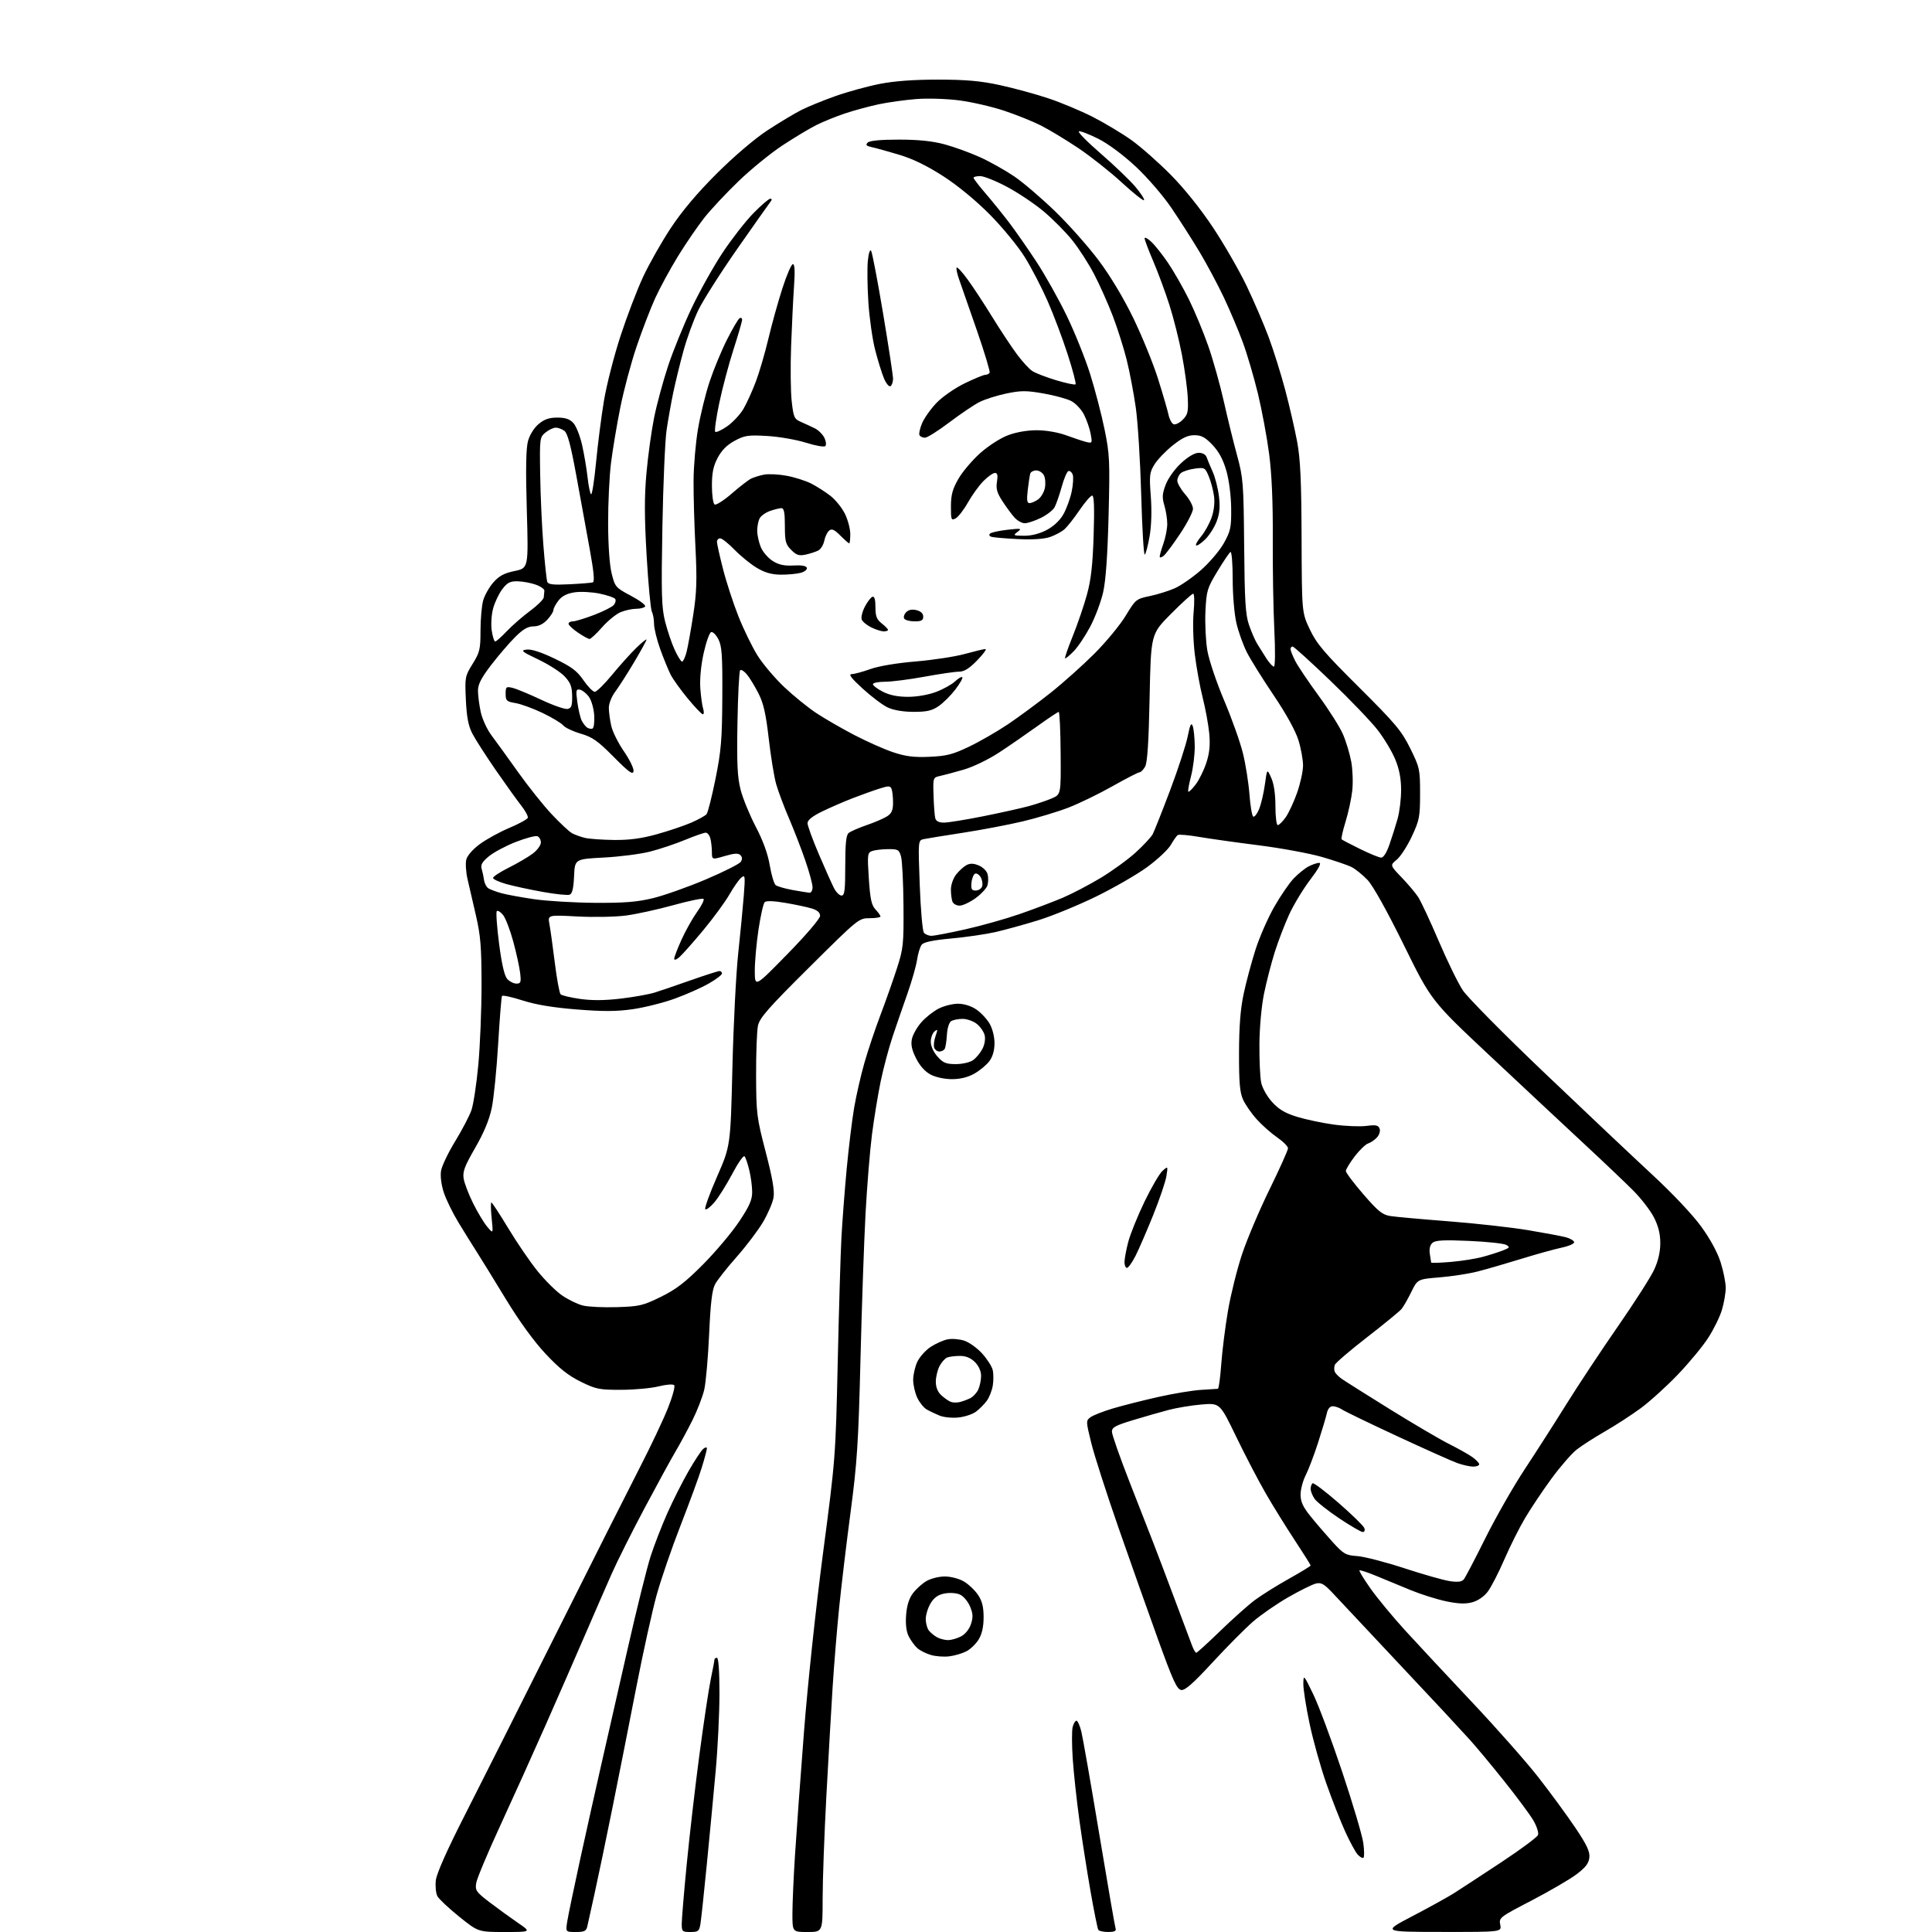 <?xml version="1.0" encoding="UTF-8" standalone="no"?>
<svg 
  version="1.1" 
  xmlns="http://www.w3.org/2000/svg" 
  xmlns:xlink="http://www.w3.org/1999/xlink" 
  xmlns:svg="http://www.w3.org/2000/svg"
  xmlns:rdf="http://www.w3.org/1999/02/22-rdf-syntax-ns#"
  xmlns:cc="http://creativecommons.org/ns#"
  xmlns:dc="http://purl.org/dc/elements/1.1/"
  viewBox="0 0 768 768"
  width="768"
  height="768"
>
<style>svg {background-color: white; }</style>"
<path stroke="none" fill="black" fill-rule="evenodd" d="M200.67,768.00C190.12,768.00 190.12,768.00 182.54,761.91C178.38,758.56 174.48,754.89 173.87,753.76C173.27,752.63 172.99,749.80 173.25,747.47C173.56,744.73 177.64,735.55 184.86,721.37C190.99,709.34 207.48,676.55 221.52,648.50C235.56,620.45 250.41,590.98 254.52,583.00C258.63,575.02 263.53,564.67 265.41,560.00C267.29,555.33 268.46,551.11 268.00,550.63C267.53,550.14 264.84,550.35 261.83,551.10C258.90,551.84 252.22,552.46 246.98,552.47C238.22,552.50 236.93,552.24 230.81,549.23C225.90,546.81 222.25,543.91 216.83,538.11C212.20,533.16 206.40,525.16 201.06,516.39C196.42,508.75 191.18,500.25 189.42,497.50C187.66,494.75 184.38,489.48 182.14,485.78C179.90,482.09 177.32,476.79 176.41,474.00C175.43,471.00 174.98,467.51 175.32,465.44C175.63,463.51 178.15,458.24 180.91,453.72C183.67,449.20 186.59,443.63 187.39,441.35C188.19,439.07 189.42,430.97 190.13,423.35C190.84,415.73 191.42,401.40 191.42,391.50C191.41,376.51 191.04,371.91 189.21,364.00C188.00,358.77 186.49,352.23 185.85,349.45C185.21,346.67 184.99,343.18 185.36,341.69C185.76,340.09 187.97,337.57 190.77,335.52C193.37,333.61 198.64,330.72 202.47,329.10C206.31,327.49 209.61,325.67 209.81,325.08C210.00,324.49 208.83,322.31 207.21,320.25C205.58,318.19 201.02,311.83 197.07,306.12C193.13,300.41 188.94,293.88 187.77,291.62C186.18,288.56 185.52,285.12 185.19,278.20C184.77,269.19 184.85,268.76 187.88,263.89C190.71,259.34 191.00,258.10 191.01,250.68C191.01,246.18 191.48,240.80 192.06,238.72C192.64,236.65 194.46,233.41 196.11,231.53C198.40,228.92 200.39,227.85 204.59,226.98C210.08,225.84 210.08,225.84 209.41,202.67C208.94,186.43 209.09,178.25 209.89,175.32C210.57,172.86 212.29,170.09 214.10,168.57C216.36,166.67 218.29,166.00 221.54,166.00C224.73,166.00 226.46,166.58 227.91,168.14C229.01,169.31 230.57,173.25 231.39,176.89C232.21,180.52 233.19,186.32 233.57,189.77C233.95,193.22 234.58,196.24 234.97,196.48C235.36,196.72 236.25,190.98 236.95,183.71C237.64,176.44 239.06,165.43 240.09,159.23C241.13,153.03 244.06,141.55 246.61,133.73C249.16,125.90 253.22,115.26 255.64,110.07C258.05,104.89 263.03,96.12 266.70,90.57C271.12,83.89 277.25,76.62 284.93,68.97C291.78,62.15 299.97,55.16 305.00,51.86C309.68,48.79 315.75,45.14 318.50,43.75C321.25,42.36 327.43,39.84 332.23,38.15C337.02,36.46 344.90,34.30 349.73,33.35C355.61,32.20 363.28,31.64 373.00,31.65C384.11,31.66 389.84,32.18 397.50,33.84C403.00,35.04 411.63,37.39 416.68,39.07C421.72,40.74 429.67,44.07 434.34,46.45C439.01,48.83 445.91,52.96 449.67,55.63C453.43,58.30 460.48,64.52 465.35,69.44C470.78,74.93 477.29,83.06 482.20,90.45C486.60,97.08 492.57,107.45 495.48,113.50C498.39,119.55 502.36,128.78 504.31,134.00C506.25,139.22 509.21,148.68 510.89,155.00C512.57,161.32 514.69,170.55 515.62,175.50C516.93,182.53 517.32,190.97 517.40,214.00C517.50,243.50 517.50,243.50 520.69,250.23C523.38,255.92 526.39,259.46 540.28,273.26C554.77,287.68 557.13,290.49 560.59,297.49C564.35,305.11 564.50,305.78 564.50,315.45C564.50,324.71 564.24,326.05 561.22,332.50C559.42,336.35 556.73,340.50 555.24,341.73C552.53,343.95 552.53,343.95 557.11,348.73C559.63,351.35 562.59,354.85 563.69,356.50C564.79,358.15 568.48,366.02 571.88,374.00C575.29,381.98 579.60,390.81 581.47,393.64C583.34,396.46 598.06,411.34 614.18,426.70C630.31,442.07 649.58,460.26 657.00,467.14C664.85,474.41 672.91,482.95 676.25,487.57C679.84,492.51 682.76,497.89 684.00,501.86C685.10,505.35 686.00,509.88 686.00,511.92C686.00,513.97 685.33,517.89 684.51,520.64C683.70,523.40 681.23,528.43 679.03,531.83C676.84,535.22 671.36,541.84 666.86,546.53C662.36,551.22 655.71,557.23 652.09,559.88C648.46,562.54 642.12,566.65 638.00,569.01C633.88,571.38 628.83,574.61 626.79,576.21C624.76,577.80 620.22,583.01 616.72,587.80C613.22,592.58 608.49,599.65 606.21,603.51C603.93,607.36 600.21,614.78 597.95,620.01C595.69,625.23 592.74,630.95 591.39,632.72C589.91,634.67 587.48,636.33 585.22,636.94C582.52,637.66 579.68,637.55 574.85,636.54C571.19,635.77 564.89,633.79 560.85,632.13C556.81,630.47 550.65,627.93 547.16,626.48C543.67,625.03 540.63,624.03 540.41,624.26C540.18,624.49 542.20,627.79 544.89,631.59C547.58,635.39 553.77,642.86 558.64,648.20C563.51,653.53 575.49,666.38 585.27,676.76C595.04,687.13 606.88,700.54 611.57,706.56C616.27,712.58 622.81,721.50 626.11,726.39C630.76,733.29 632.04,735.98 631.80,738.36C631.57,740.69 630.33,742.31 626.68,745.07C624.03,747.07 615.99,751.75 608.83,755.48C596.10,762.09 595.81,762.31 596.37,765.12C596.95,768.00 596.95,768.00 573.23,767.97C549.50,767.95 549.50,767.95 561.50,761.68C568.10,758.23 575.52,754.13 578.00,752.56C580.48,750.99 588.86,745.50 596.64,740.37C604.41,735.24 611.05,730.32 611.38,729.44C611.72,728.57 610.88,725.95 609.52,723.62C608.16,721.30 602.92,714.24 597.89,707.95C592.86,701.65 586.70,694.25 584.20,691.50C581.70,688.75 577.14,683.80 574.06,680.50C570.98,677.20 560.86,666.40 551.56,656.50C542.26,646.60 532.63,636.33 530.16,633.68C526.39,629.63 525.26,628.96 523.09,629.48C521.66,629.83 516.73,632.27 512.13,634.91C507.52,637.56 501.22,641.91 498.13,644.59C495.03,647.27 487.80,654.55 482.06,660.77C474.34,669.15 471.09,672.01 469.56,671.80C467.85,671.55 466.29,668.15 460.45,652.00C456.57,641.27 449.48,621.25 444.69,607.50C439.90,593.75 435.00,578.51 433.80,573.63C431.65,564.90 431.65,564.73 433.53,563.35C434.59,562.58 438.58,561.02 442.40,559.88C446.22,558.74 454.28,556.70 460.32,555.34C466.35,553.98 474.04,552.70 477.40,552.50C480.75,552.30 483.78,552.11 484.13,552.07C484.48,552.03 485.08,547.61 485.47,542.25C485.86,536.89 487.06,527.33 488.15,521.00C489.23,514.67 491.73,504.63 493.70,498.67C495.68,492.72 500.60,481.09 504.65,472.83C508.69,464.57 512.00,457.21 512.00,456.46C512.00,455.71 510.06,453.76 507.69,452.13C505.32,450.50 501.68,447.28 499.60,444.97C497.51,442.67 495.06,439.14 494.15,437.14C492.84,434.26 492.51,430.37 492.53,418.50C492.56,407.90 493.10,401.00 494.39,395.00C495.38,390.32 497.50,382.45 499.08,377.50C500.66,372.55 504.01,364.90 506.52,360.50C509.03,356.10 512.53,351.00 514.29,349.17C516.06,347.33 518.72,345.19 520.20,344.41C521.69,343.64 523.58,343.00 524.41,343.00C525.40,343.00 524.16,345.33 520.80,349.75C517.98,353.46 514.21,359.70 512.42,363.62C510.63,367.54 508.05,374.29 506.69,378.62C505.33,382.95 503.43,390.32 502.47,395.00C501.47,399.90 500.69,408.37 500.64,415.00C500.59,421.32 500.90,428.21 501.33,430.31C501.77,432.46 503.66,435.84 505.67,438.05C508.32,440.99 510.82,442.48 515.52,443.93C518.99,445.00 525.58,446.40 530.16,447.03C534.75,447.66 540.59,447.90 543.14,447.57C546.90,447.08 547.89,447.27 548.41,448.63C548.77,449.57 548.33,451.08 547.39,452.12C546.48,453.13 544.89,454.22 543.86,454.54C542.83,454.87 540.41,457.20 538.49,459.71C536.57,462.23 535.00,464.83 535.00,465.50C535.00,466.16 538.14,470.33 541.97,474.76C547.84,481.54 549.54,482.91 552.72,483.40C554.80,483.73 565.27,484.67 576.00,485.50C586.73,486.33 600.90,487.92 607.50,489.02C614.10,490.13 620.82,491.39 622.43,491.82C624.05,492.25 625.53,493.10 625.74,493.71C625.95,494.34 623.82,495.30 620.81,495.95C617.90,496.57 610.56,498.61 604.51,500.48C598.45,502.35 590.70,504.59 587.28,505.46C583.87,506.33 577.12,507.37 572.28,507.77C563.50,508.50 563.50,508.50 561.00,513.60C559.62,516.41 557.88,519.46 557.11,520.37C556.35,521.28 550.21,526.32 543.46,531.55C536.71,536.79 530.93,541.73 530.62,542.54C530.32,543.34 530.29,544.56 530.57,545.25C530.85,545.94 532.08,547.21 533.29,548.07C534.51,548.93 543.15,554.39 552.50,560.19C561.85,565.99 572.42,572.20 576.00,573.99C579.58,575.79 583.74,578.13 585.25,579.19C586.76,580.26 588.00,581.56 588.00,582.07C588.00,582.58 586.93,583.00 585.63,583.00C584.32,583.00 581.51,582.38 579.38,581.62C577.24,580.87 566.50,576.06 555.50,570.95C544.50,565.84 534.61,561.06 533.53,560.33C532.44,559.60 530.76,559.00 529.80,559.00C528.69,559.00 527.82,560.02 527.45,561.75C527.12,563.26 525.55,568.55 523.95,573.50C522.35,578.45 520.13,584.29 519.02,586.46C517.91,588.64 517.00,592.09 517.00,594.12C517.00,596.92 517.94,599.00 520.88,602.66C523.02,605.32 526.96,609.91 529.63,612.86C534.12,617.79 534.90,618.24 539.53,618.57C542.29,618.76 550.70,620.93 558.21,623.39C565.72,625.85 573.86,628.16 576.30,628.52C579.47,629.00 581.07,628.80 581.87,627.84C582.48,627.10 586.34,619.75 590.43,611.50C594.53,603.25 601.59,590.88 606.13,584.00C610.67,577.12 618.16,565.42 622.78,558.00C627.41,550.58 636.55,536.76 643.11,527.31C649.67,517.85 656.15,507.73 657.51,504.81C659.15,501.29 659.98,497.72 659.99,494.22C660.00,490.54 659.24,487.42 657.49,483.98C656.11,481.26 652.40,476.44 649.24,473.27C646.08,470.09 637.20,461.65 629.50,454.50C621.80,447.35 605.03,431.67 592.22,419.65C568.94,397.81 568.94,397.81 558.04,375.65C551.31,361.98 545.78,352.08 543.62,349.80C541.68,347.77 538.84,345.46 537.30,344.68C535.76,343.90 530.45,342.09 525.50,340.66C520.55,339.23 509.24,337.14 500.37,336.02C491.51,334.90 480.82,333.39 476.63,332.68C472.44,331.96 468.64,331.63 468.18,331.94C467.72,332.25 466.48,334.01 465.42,335.85C464.37,337.69 460.16,341.64 456.07,344.64C451.98,347.63 442.76,352.95 435.57,356.46C428.38,359.96 418.00,364.21 412.50,365.89C407.00,367.58 399.45,369.65 395.72,370.51C392.00,371.36 384.12,372.51 378.22,373.06C370.72,373.75 367.16,374.51 366.36,375.57C365.73,376.41 364.91,379.09 364.55,381.53C364.18,383.98 362.49,389.92 360.80,394.74C359.10,399.56 356.45,407.25 354.90,411.83C353.36,416.41 351.19,424.51 350.09,429.83C348.99,435.15 347.43,444.68 346.62,451.00C345.81,457.32 344.66,471.50 344.06,482.50C343.47,493.50 342.56,519.60 342.05,540.50C341.23,573.48 340.72,581.47 338.13,601.00C336.49,613.38 334.44,630.48 333.58,639.00C332.72,647.52 331.55,661.70 330.99,670.50C330.43,679.30 329.31,698.88 328.49,714.00C327.68,729.12 327.01,747.46 327.01,754.75C327.00,768.00 327.00,768.00 321.00,768.00C315.00,768.00 315.00,768.00 315.00,760.73C315.00,756.74 315.46,746.27 316.02,737.48C316.58,728.69 318.18,706.65 319.59,688.50C321.04,669.78 324.31,639.06 327.15,617.50C332.11,579.95 332.17,579.05 333.01,541.50C333.48,520.60 334.14,498.32 334.48,492.00C334.82,485.68 335.75,473.46 336.55,464.85C337.36,456.24 338.70,445.21 339.53,440.35C340.37,435.48 342.19,427.49 343.59,422.60C344.98,417.70 347.85,409.15 349.95,403.60C352.06,398.04 355.01,389.68 356.52,385.00C359.09,377.05 359.26,375.44 359.15,360.00C359.08,350.93 358.64,342.15 358.18,340.50C357.39,337.74 356.98,337.50 352.91,337.55C350.49,337.57 347.65,337.92 346.60,338.32C344.85,339.00 344.75,339.82 345.37,349.23C345.91,357.40 346.43,359.83 348.02,361.52C349.11,362.68 350.00,363.94 350.00,364.31C350.00,364.69 348.05,365.00 345.67,365.00C341.39,365.00 341.15,365.20 321.72,384.50C305.37,400.73 301.96,404.62 301.30,407.75C300.86,409.81 300.53,418.70 300.56,427.50C300.61,442.67 300.81,444.25 304.37,457.91C307.07,468.28 307.95,473.36 307.49,476.05C307.15,478.10 305.26,482.49 303.30,485.81C301.34,489.12 296.61,495.36 292.80,499.67C288.99,503.97 285.14,508.85 284.26,510.50C283.07,512.71 282.45,517.93 281.89,530.41C281.47,539.71 280.59,549.61 279.95,552.41C279.30,555.21 277.20,560.65 275.28,564.50C273.36,568.35 270.32,573.98 268.53,577.00C266.74,580.02 261.20,590.15 256.23,599.50C251.26,608.85 245.39,620.55 243.20,625.50C241.00,630.45 236.20,641.48 232.52,650.00C228.85,658.52 221.76,674.73 216.78,686.00C211.80,697.27 203.70,715.22 198.78,725.88C193.86,736.54 189.60,746.72 189.31,748.49C188.82,751.47 189.23,752.06 194.64,756.20C197.86,758.66 202.91,762.32 205.86,764.34C211.22,768.00 211.22,768.00 200.67,768.00zM228.89,768.00C224.82,768.00 224.82,768.00 225.50,763.75C225.87,761.41 228.19,750.27 230.65,739.00C233.11,727.73 236.88,710.85 239.01,701.50C241.14,692.15 245.85,671.45 249.48,655.50C253.10,639.55 257.24,622.90 258.68,618.50C260.11,614.10 263.08,606.45 265.28,601.50C267.48,596.55 271.26,589.06 273.68,584.85C276.09,580.64 278.73,576.64 279.53,575.97C280.40,575.26 281.00,575.17 281.00,575.77C281.00,576.33 280.07,579.79 278.94,583.46C277.81,587.13 274.03,597.41 270.56,606.32C267.08,615.22 262.80,627.67 261.04,634.00C259.28,640.33 255.61,656.98 252.88,671.00C250.16,685.02 245.88,706.62 243.38,719.00C240.88,731.38 237.74,746.45 236.40,752.50C235.06,758.55 233.74,764.51 233.47,765.75C233.04,767.63 232.30,768.00 228.89,768.00zM274.45,768.00C271.22,768.00 271.00,767.79 271.00,764.75C271.00,762.96 271.89,752.27 272.99,741.00C274.08,729.73 276.35,710.15 278.03,697.50C279.71,684.85 281.74,671.35 282.54,667.50C283.34,663.65 284.00,660.16 284.00,659.75C284.00,659.34 284.45,659.00 285.00,659.00C285.62,659.00 286.00,664.41 286.00,673.25C285.99,681.09 285.32,694.92 284.49,704.00C283.67,713.08 282.09,729.73 280.98,741.00C279.88,752.27 278.73,762.96 278.44,764.75C277.96,767.69 277.58,768.00 274.45,768.00zM440.53,768.00C438.65,768.00 436.87,767.61 436.58,767.12C436.28,766.64 434.91,759.83 433.53,751.99C432.16,744.14 430.15,731.38 429.08,723.61C428.01,715.85 426.82,704.92 426.44,699.31C426.06,693.71 426.04,687.97 426.39,686.56C426.75,685.15 427.43,684.00 427.90,684.00C428.37,684.00 429.24,685.91 429.83,688.25C430.41,690.59 433.63,708.92 436.96,729.00C440.30,749.08 443.24,766.06 443.49,766.75C443.79,767.59 442.83,768.00 440.53,768.00zM541.97,738.52C541.58,738.76 540.55,738.16 539.68,737.19C538.80,736.23 536.56,732.08 534.69,727.97C532.82,723.86 529.45,715.26 527.20,708.85C524.95,702.44 521.96,691.75 520.56,685.08C519.15,678.42 518.04,671.29 518.09,669.23C518.17,665.61 518.28,665.73 522.04,673.50C524.17,677.90 529.36,691.80 533.56,704.38C537.77,716.97 541.54,729.70 541.94,732.67C542.35,735.65 542.36,738.28 541.97,738.52zM377.35,658.42C375.23,658.69 371.93,658.44 370.00,657.87C368.07,657.30 365.67,656.08 364.65,655.17C363.63,654.25 362.12,652.19 361.29,650.59C360.28,648.65 359.92,645.81 360.19,642.07C360.46,638.31 361.33,635.47 362.85,633.42C364.09,631.74 366.51,629.54 368.24,628.52C369.96,627.50 373.26,626.67 375.56,626.67C377.92,626.67 381.22,627.53 383.12,628.64C384.97,629.72 387.51,632.11 388.75,633.95C390.42,636.44 391.00,638.74 391.00,642.90C390.99,646.69 390.36,649.54 389.04,651.70C387.97,653.46 385.77,655.59 384.15,656.42C382.53,657.26 379.48,658.16 377.35,658.42zM475.54,657.00C475.86,657.00 480.14,653.10 485.05,648.34C489.96,643.58 496.14,638.06 498.78,636.09C501.42,634.12 507.50,630.31 512.29,627.63C517.08,624.95 521.00,622.56 521.00,622.31C521.00,622.06 518.13,617.50 514.63,612.18C511.12,606.86 505.92,598.45 503.07,593.50C500.21,588.55 494.96,578.47 491.40,571.11C484.93,557.72 484.93,557.72 477.71,558.30C473.75,558.63 467.80,559.61 464.50,560.48C461.20,561.35 454.79,563.19 450.25,564.57C443.41,566.64 442.00,567.41 442.00,569.12C442.00,570.24 445.19,579.34 449.10,589.33C453.00,599.33 457.25,610.20 458.54,613.50C459.83,616.80 463.58,626.70 466.87,635.50C470.16,644.30 473.33,652.74 473.90,654.25C474.48,655.76 475.21,657.00 475.54,657.00zM376.80,651.97C378.06,651.99 380.39,651.33 381.97,650.52C383.70,649.62 385.28,647.68 385.97,645.60C386.87,642.86 386.80,641.45 385.60,638.59C384.78,636.62 382.99,634.50 381.63,633.88C380.20,633.23 377.62,633.04 375.53,633.43C372.92,633.92 371.36,635.01 369.96,637.30C368.88,639.06 368.01,641.88 368.00,643.56C368.00,645.24 368.56,647.32 369.25,648.18C369.94,649.05 371.40,650.24 372.50,650.85C373.60,651.45 375.53,651.95 376.80,651.97zM541.71,609.00C541.03,609.00 536.81,606.54 532.32,603.54C527.84,600.53 523.45,597.06 522.58,595.82C521.71,594.57 521.00,592.78 521.00,591.84C521.00,590.89 521.36,589.90 521.79,589.63C522.23,589.36 526.89,592.89 532.15,597.47C537.41,602.06 541.99,606.53 542.33,607.41C542.68,608.33 542.42,609.00 541.71,609.00zM381.00,563.47C378.52,563.74 375.15,563.40 373.50,562.73C371.85,562.05 369.55,560.95 368.38,560.28C367.21,559.62 365.53,557.52 364.63,555.63C363.73,553.74 363.00,550.53 363.00,548.50C363.00,546.47 363.75,543.23 364.66,541.31C365.57,539.39 367.94,536.75 369.92,535.43C371.91,534.12 374.95,532.76 376.68,532.41C378.41,532.07 381.41,532.31 383.34,532.95C385.28,533.59 388.46,535.88 390.41,538.03C392.36,540.19 394.24,543.11 394.60,544.53C394.95,545.95 394.98,548.76 394.65,550.78C394.32,552.80 393.23,555.56 392.21,556.91C391.20,558.27 389.28,560.19 387.94,561.18C386.60,562.18 383.48,563.21 381.00,563.47zM381.50,557.35C382.60,557.09 384.46,556.40 385.64,555.83C386.82,555.25 388.28,553.68 388.89,552.34C389.50,551.00 390.00,548.56 390.00,546.91C390.00,545.06 389.06,542.97 387.55,541.45C385.88,539.79 383.97,539.00 381.63,539.00C379.72,539.00 377.44,539.28 376.54,539.62C375.65,539.96 374.27,541.52 373.46,543.07C372.66,544.63 372.00,547.42 372.00,549.28C372.00,551.50 372.77,553.35 374.25,554.70C375.49,555.82 377.18,556.99 378.00,557.28C378.82,557.58 380.40,557.61 381.50,557.35zM245.25,519.61C254.21,519.33 255.63,519.00 262.75,515.49C268.83,512.50 272.45,509.71 279.51,502.59C284.47,497.59 290.89,489.97 293.76,485.67C297.89,479.50 299.00,476.99 299.00,473.86C299.00,471.67 298.49,467.77 297.86,465.19C297.24,462.61 296.39,460.12 295.97,459.65C295.55,459.19 293.34,462.34 291.07,466.65C288.79,470.97 285.60,476.05 283.98,477.94C282.37,479.83 280.73,481.07 280.36,480.69C279.98,480.31 282.08,474.49 285.03,467.75C290.39,455.50 290.39,455.50 291.14,424.50C291.55,407.45 292.59,386.98 293.45,379.00C294.31,371.02 295.30,360.68 295.67,356.00C296.27,348.16 296.20,347.61 294.67,348.87C293.76,349.62 291.63,352.65 289.95,355.59C288.26,358.54 283.60,364.90 279.59,369.73C275.58,374.55 271.33,379.36 270.15,380.40C268.91,381.50 268.00,381.81 268.00,381.13C268.00,380.49 269.32,377.04 270.94,373.48C272.55,369.92 275.33,364.98 277.10,362.50C278.88,360.03 280.04,357.70 279.67,357.34C279.31,356.97 273.94,358.08 267.75,359.79C261.56,361.51 253.07,363.37 248.89,363.93C244.70,364.49 235.98,364.66 229.50,364.31C217.72,363.68 217.72,363.68 218.41,367.37C218.79,369.40 219.75,376.31 220.55,382.73C221.35,389.15 222.38,394.78 222.85,395.25C223.32,395.72 226.81,396.55 230.60,397.09C235.33,397.76 240.45,397.72 246.86,396.95C252.00,396.34 258.08,395.25 260.36,394.52C262.64,393.80 269.12,391.59 274.77,389.60C280.41,387.62 285.48,386.00 286.02,386.00C286.56,386.00 287.00,386.44 287.00,386.98C287.00,387.52 284.64,389.31 281.75,390.97C278.86,392.62 272.81,395.32 268.29,396.95C263.78,398.59 256.28,400.48 251.61,401.16C245.14,402.09 239.88,402.12 229.32,401.28C219.87,400.53 213.05,399.40 207.74,397.70C203.48,396.33 199.79,395.53 199.55,395.91C199.31,396.30 198.63,404.91 198.02,415.04C197.42,425.17 196.28,436.59 195.48,440.42C194.50,445.14 192.37,450.25 188.90,456.27C184.66,463.61 183.86,465.75 184.31,468.52C184.61,470.37 186.31,474.80 188.09,478.37C189.86,481.94 192.39,486.13 193.70,487.68C196.08,490.50 196.08,490.50 195.44,484.25C195.09,480.81 195.04,478.00 195.33,478.00C195.62,478.00 198.64,482.61 202.04,488.25C205.44,493.89 210.65,501.52 213.62,505.21C216.59,508.90 221.01,513.29 223.44,514.96C225.87,516.63 229.58,518.44 231.68,518.96C233.78,519.49 239.89,519.78 245.25,519.61zM447.98,504.00C447.44,504.00 447.00,502.97 447.00,501.71C447.00,500.45 447.67,496.86 448.48,493.73C449.30,490.59 452.21,483.38 454.95,477.70C457.69,472.02 460.91,466.50 462.11,465.44C464.30,463.50 464.30,463.50 463.67,467.50C463.33,469.70 460.97,476.65 458.44,482.95C455.90,489.25 452.73,496.57 451.40,499.20C450.06,501.84 448.52,504.00 447.98,504.00zM576.75,501.63C581.01,501.27 586.75,500.36 589.50,499.60C592.25,498.85 595.85,497.70 597.50,497.04C600.18,495.99 600.31,495.75 598.71,494.85C597.72,494.30 591.10,493.59 583.99,493.28C574.15,492.84 570.69,493.01 569.49,494.00C568.46,494.86 568.08,496.37 568.37,498.40C568.62,500.11 568.86,501.68 568.91,501.89C568.96,502.11 572.49,501.99 576.75,501.63zM378.48,428.98C375.55,428.99 372.02,428.25 369.98,427.18C367.73,426.01 365.67,423.72 364.16,420.72C362.45,417.32 362.01,415.24 362.51,412.96C362.88,411.25 364.57,408.28 366.25,406.37C367.93,404.45 371.02,402.01 373.12,400.94C375.21,399.87 378.67,399.00 380.81,399.00C383.19,399.00 386.00,399.87 388.05,401.25C389.89,402.49 392.28,405.03 393.36,406.88C394.52,408.86 395.33,412.09 395.33,414.67C395.33,417.52 394.62,420.03 393.32,421.79C392.22,423.28 389.55,425.51 387.41,426.73C384.81,428.22 381.82,428.97 378.48,428.98zM379.94,423.00C382.50,423.00 385.55,422.31 386.78,421.44C388.01,420.58 389.69,418.56 390.53,416.95C391.42,415.22 391.78,412.98 391.41,411.49C391.06,410.10 389.64,408.08 388.25,406.98C386.87,405.89 384.33,405.01 382.62,405.02C380.90,405.02 378.86,405.43 378.08,405.93C377.27,406.44 376.55,408.78 376.41,411.39C376.26,413.90 375.86,416.41 375.52,416.98C375.17,417.54 374.22,418.00 373.41,418.00C372.60,418.00 371.68,417.33 371.37,416.51C371.05,415.69 371.29,413.62 371.88,411.90C372.83,409.18 372.78,408.94 371.49,410.01C370.67,410.69 370.00,412.54 370.00,414.13C370.00,415.84 371.08,418.23 372.67,420.01C374.90,422.51 376.08,423.00 379.94,423.00zM313.04,379.23C320.49,371.61 326.00,365.16 326.00,364.06C326.00,362.78 324.93,361.82 322.75,361.15C320.96,360.60 316.22,359.59 312.22,358.91C307.56,358.12 304.59,358.01 303.97,358.63C303.44,359.16 302.34,364.07 301.51,369.54C300.69,375.02 300.03,382.43 300.04,386.00C300.07,392.50 300.07,392.50 313.04,379.23zM205.29,391.00C207.02,391.00 207.20,390.48 206.76,386.75C206.49,384.41 205.25,378.77 204.01,374.21C202.78,369.66 200.95,364.93 199.97,363.71C198.98,362.50 197.87,361.81 197.49,362.18C197.11,362.55 197.52,368.36 198.39,375.09C199.45,383.31 200.52,387.92 201.64,389.16C202.56,390.17 204.20,391.00 205.29,391.00zM370.25,372.00C371.36,372.00 377.44,370.84 383.76,369.42C390.09,368.00 399.82,365.26 405.38,363.33C410.95,361.40 418.59,358.50 422.38,356.90C426.16,355.29 433.01,351.71 437.61,348.94C442.20,346.16 448.46,341.61 451.52,338.81C454.57,336.02 457.58,332.78 458.21,331.62C458.83,330.45 461.95,322.58 465.15,314.12C468.34,305.65 471.49,296.00 472.14,292.67C473.04,288.13 473.53,287.10 474.10,288.55C474.52,289.62 474.89,293.22 474.93,296.54C474.97,299.86 474.31,305.21 473.48,308.43C472.64,311.65 472.14,314.48 472.37,314.71C472.61,314.94 473.93,313.64 475.31,311.82C476.69,309.99 478.60,306.11 479.55,303.18C480.81,299.31 481.12,296.14 480.69,291.53C480.36,288.05 479.19,281.67 478.09,277.35C476.99,273.03 475.58,265.25 474.95,260.05C474.31,254.76 474.10,247.38 474.49,243.30C474.86,239.28 474.78,236.00 474.31,236.00C473.84,236.00 469.86,239.61 465.48,244.02C457.50,252.04 457.50,252.04 456.99,277.27C456.63,295.03 456.10,303.17 455.20,304.75C454.50,305.99 453.50,307.00 452.98,307.00C452.46,307.00 447.64,309.48 442.27,312.51C436.90,315.55 428.99,319.39 424.69,321.05C420.40,322.71 412.18,325.18 406.44,326.54C400.69,327.90 390.03,329.92 382.75,331.04C375.46,332.16 368.48,333.29 367.22,333.56C364.95,334.05 364.95,334.05 365.61,351.78C365.97,361.52 366.71,370.06 367.26,370.75C367.80,371.44 369.15,372.00 370.25,372.00zM381.46,360.00C380.22,360.00 378.94,359.29 378.61,358.42C378.27,357.55 378.00,355.36 378.00,353.55C378.00,351.74 378.93,349.08 380.08,347.63C381.22,346.18 383.06,344.50 384.17,343.91C385.63,343.13 386.98,343.16 389.10,344.04C390.73,344.72 392.28,346.27 392.60,347.55C392.92,348.82 392.88,350.81 392.51,351.98C392.13,353.15 390.00,355.44 387.77,357.06C385.53,358.67 382.69,360.00 381.46,360.00zM236.50,358.89C248.16,358.96 253.28,358.56 259.50,357.05C263.90,355.99 273.35,352.65 280.50,349.62C287.65,346.59 293.94,343.42 294.48,342.58C295.13,341.56 295.08,340.68 294.32,339.92C293.48,339.08 291.89,339.18 288.10,340.29C283.00,341.78 283.00,341.78 282.99,338.64C282.98,336.91 282.70,334.49 282.37,333.25C282.04,332.01 281.21,331.00 280.52,331.00C279.84,331.00 276.14,332.29 272.30,333.88C268.47,335.46 262.22,337.55 258.42,338.52C254.61,339.49 246.32,340.56 240.00,340.89C228.50,341.50 228.50,341.50 228.20,348.30C227.99,353.10 227.48,355.26 226.46,355.65C225.66,355.96 220.85,355.47 215.76,354.55C210.66,353.64 204.14,352.23 201.25,351.42C198.36,350.61 196.00,349.51 196.00,348.99C196.00,348.46 198.81,346.62 202.25,344.90C205.69,343.19 209.96,340.68 211.75,339.34C213.54,338.00 215.00,336.01 215.00,334.92C215.00,333.83 214.38,332.70 213.63,332.41C212.87,332.12 209.02,333.14 205.06,334.68C201.11,336.22 196.29,338.79 194.36,340.38C191.67,342.59 190.99,343.78 191.47,345.39C191.81,346.55 192.24,348.56 192.42,349.86C192.60,351.16 193.37,352.63 194.12,353.11C194.88,353.60 197.21,354.47 199.29,355.05C201.38,355.63 207.23,356.70 212.29,357.44C217.36,358.18 228.25,358.83 236.50,358.89zM334.53,356.00C335.74,356.00 336.00,353.92 336.00,344.12C336.00,335.33 336.35,331.95 337.36,331.12C338.11,330.50 341.34,329.09 344.56,327.98C347.77,326.88 351.43,325.29 352.70,324.46C354.45,323.32 355.00,322.02 355.00,319.06C355.00,316.92 354.74,314.48 354.42,313.65C353.92,312.35 353.28,312.32 349.67,313.46C347.38,314.18 342.54,315.92 338.92,317.31C335.30,318.71 329.79,321.11 326.67,322.64C322.91,324.48 321.00,326.02 321.00,327.22C321.00,328.21 323.03,333.77 325.51,339.58C327.99,345.39 330.71,351.46 331.54,353.07C332.37,354.68 333.71,356.00 334.53,356.00zM321.75,354.88C322.44,354.95 323.00,353.96 323.00,352.69C323.00,351.42 321.69,346.58 320.08,341.94C318.48,337.30 315.56,329.77 313.60,325.21C311.64,320.65 309.36,314.57 308.54,311.71C307.73,308.84 306.40,300.71 305.59,293.63C304.45,283.72 303.51,279.57 301.50,275.63C300.06,272.81 298.00,269.42 296.92,268.11C295.83,266.79 294.62,266.04 294.22,266.44C293.83,266.84 293.34,276.28 293.15,287.42C292.87,303.60 293.12,308.93 294.40,313.92C295.28,317.36 297.99,323.97 300.41,328.61C303.32,334.16 305.22,339.40 305.99,343.96C306.64,347.77 307.69,351.32 308.33,351.84C308.97,352.36 311.98,353.23 315.00,353.78C318.02,354.32 321.06,354.82 321.75,354.88zM387.83,354.00C388.91,354.00 390.06,353.29 390.39,352.43C390.72,351.56 390.51,349.96 389.93,348.87C389.34,347.77 388.33,347.05 387.68,347.27C387.03,347.48 386.36,349.08 386.19,350.83C385.93,353.42 386.23,354.00 387.83,354.00zM549.00,340.92C549.93,340.96 551.19,339.01 552.32,335.74C553.33,332.86 554.78,328.25 555.56,325.50C556.34,322.75 556.97,317.57 556.96,314.00C556.96,309.52 556.24,305.76 554.65,301.90C553.38,298.81 550.26,293.59 547.71,290.28C545.17,286.97 536.69,278.13 528.88,270.63C521.07,263.13 514.30,257.00 513.84,257.00C513.38,257.00 513.00,257.47 513.00,258.04C513.00,258.61 513.86,260.75 514.90,262.79C515.95,264.83 520.15,271.07 524.23,276.65C528.32,282.23 532.66,289.11 533.87,291.93C535.09,294.74 536.55,299.63 537.14,302.78C537.72,305.92 537.90,311.13 537.54,314.34C537.18,317.55 535.98,323.10 534.87,326.68C533.76,330.26 533.07,333.40 533.32,333.65C533.58,333.91 536.87,335.63 540.64,337.48C544.41,339.34 548.17,340.88 549.00,340.92zM244.01,333.90C250.12,333.97 254.91,333.34 261.01,331.65C265.68,330.36 271.85,328.28 274.72,327.04C277.59,325.80 280.36,324.27 280.88,323.64C281.39,323.01 282.99,316.70 284.42,309.61C286.67,298.49 287.04,294.02 287.13,277.04C287.22,260.44 286.97,256.84 285.56,254.11C284.64,252.33 283.35,251.05 282.69,251.27C282.04,251.48 280.70,255.22 279.73,259.58C278.66,264.36 278.13,269.88 278.38,273.50C278.61,276.80 279.12,280.51 279.52,281.75C279.91,282.99 279.84,283.97 279.37,283.93C278.89,283.90 276.21,281.08 273.40,277.68C270.60,274.28 267.56,270.05 266.64,268.28C265.73,266.50 263.86,261.95 262.49,258.16C261.12,254.36 260.00,249.82 260.00,248.06C260.00,246.31 259.61,244.11 259.13,243.18C258.65,242.26 257.71,232.27 257.05,220.98C256.15,205.49 256.13,197.39 256.98,187.98C257.60,181.12 258.97,171.21 260.03,165.96C261.09,160.72 263.58,151.52 265.56,145.51C267.55,139.51 271.78,129.12 274.95,122.43C278.13,115.74 283.68,105.82 287.29,100.38C290.91,94.95 296.39,87.91 299.49,84.75C302.59,81.59 305.60,79.00 306.19,79.00C306.90,79.00 306.92,79.41 306.25,80.25C305.70,80.94 299.79,89.32 293.10,98.88C286.42,108.45 279.41,119.47 277.54,123.38C275.67,127.30 273.03,134.55 271.68,139.50C270.32,144.45 268.51,151.88 267.64,156.00C266.78,160.12 265.58,166.88 264.97,171.00C264.37,175.12 263.62,192.45 263.31,209.50C262.83,236.08 262.98,241.43 264.37,247.00C265.27,250.57 266.97,255.64 268.17,258.25C269.36,260.86 270.70,263.00 271.13,263.00C271.57,263.00 272.36,261.31 272.90,259.25C273.43,257.19 274.63,250.55 275.56,244.50C276.95,235.51 277.11,230.58 276.45,217.50C276.00,208.70 275.66,196.78 275.70,191.00C275.74,185.22 276.53,176.00 277.47,170.50C278.40,165.00 280.46,156.58 282.05,151.80C283.63,147.01 286.73,139.51 288.94,135.12C291.14,130.74 293.41,126.87 293.97,126.52C294.54,126.17 295.00,126.43 295.00,127.10C295.00,127.76 293.46,133.08 291.58,138.90C289.70,144.73 287.15,154.34 285.91,160.25C284.67,166.16 283.95,171.29 284.31,171.64C284.67,172.00 286.80,171.02 289.05,169.47C291.29,167.91 294.20,164.80 295.52,162.56C296.83,160.32 299.06,155.42 300.46,151.69C301.87,147.96 304.10,140.31 305.43,134.70C306.76,129.09 309.25,120.11 310.97,114.75C312.69,109.39 314.58,105.00 315.18,105.00C315.92,105.00 316.06,107.76 315.64,113.75C315.31,118.56 314.78,129.25 314.48,137.50C314.18,145.75 314.28,155.64 314.71,159.49C315.45,165.99 315.71,166.57 318.50,167.77C320.15,168.49 322.62,169.63 323.99,170.31C325.35,171.00 327.02,172.67 327.70,174.02C328.37,175.37 328.54,176.86 328.08,177.32C327.62,177.78 324.15,177.18 320.37,175.98C316.59,174.79 309.68,173.59 305.00,173.31C297.40,172.87 296.03,173.07 292.05,175.21C289.01,176.85 286.88,178.98 285.30,181.96C283.55,185.27 283.00,187.94 283.00,193.10C283.00,196.83 283.48,200.18 284.06,200.54C284.64,200.90 287.68,198.97 290.81,196.26C293.94,193.54 297.40,190.86 298.50,190.30C299.60,189.74 301.95,189.01 303.73,188.67C305.50,188.33 309.54,188.54 312.70,189.12C315.85,189.70 320.25,191.10 322.47,192.22C324.69,193.35 328.15,195.57 330.17,197.15C332.19,198.74 334.78,201.98 335.92,204.34C337.06,206.70 338.00,210.29 338.00,212.32C338.00,214.34 337.81,216.00 337.58,216.00C337.34,216.00 335.76,214.60 334.05,212.90C331.65,210.49 330.65,210.05 329.60,210.92C328.85,211.54 327.98,213.36 327.66,214.97C327.33,216.58 326.27,218.31 325.29,218.83C324.30,219.34 322.05,220.07 320.28,220.46C317.63,221.02 316.61,220.70 314.53,218.62C312.30,216.39 312.00,215.25 312.00,209.05C312.00,203.80 311.66,202.00 310.65,202.00C309.91,202.00 307.87,202.50 306.13,203.11C304.38,203.71 302.52,205.03 301.98,206.04C301.44,207.05 301.00,209.26 301.00,210.97C301.00,212.67 301.65,215.61 302.44,217.51C303.23,219.41 305.37,221.88 307.19,223.02C309.61,224.52 311.82,225.00 315.41,224.79C318.60,224.60 320.47,224.93 320.73,225.71C320.96,226.38 319.87,227.27 318.32,227.70C316.77,228.12 313.22,228.46 310.43,228.44C306.80,228.41 304.10,227.66 300.93,225.78C298.49,224.34 294.49,221.10 292.04,218.58C289.59,216.06 287.00,214.00 286.29,214.00C285.58,214.00 285.00,214.62 285.00,215.37C285.00,216.13 286.07,220.96 287.39,226.12C288.70,231.28 291.47,239.78 293.54,245.00C295.61,250.22 299.05,257.27 301.18,260.66C303.32,264.05 308.09,269.67 311.79,273.16C315.49,276.65 321.18,281.26 324.42,283.41C327.67,285.56 334.41,289.47 339.41,292.08C344.41,294.70 351.42,297.82 354.99,299.02C360.05,300.70 363.26,301.11 369.49,300.84C376.23,300.55 378.72,299.92 385.16,296.84C389.37,294.83 396.34,290.82 400.66,287.92C404.97,285.02 412.58,279.40 417.58,275.44C422.57,271.48 430.44,264.44 435.08,259.80C439.71,255.16 445.30,248.38 447.50,244.73C451.39,238.29 451.65,238.07 457.00,236.96C460.02,236.33 464.48,234.95 466.90,233.89C469.32,232.84 474.06,229.56 477.44,226.59C480.81,223.63 484.90,218.80 486.53,215.86C489.20,211.04 489.49,209.64 489.41,202.00C489.36,197.03 488.56,190.85 487.49,187.11C486.22,182.69 484.53,179.54 481.98,176.86C479.08,173.80 477.58,173.00 474.79,173.00C472.17,173.00 469.95,174.04 466.19,177.04C463.40,179.26 460.14,182.66 458.94,184.59C456.96,187.79 456.83,188.93 457.46,197.30C457.89,203.05 457.71,209.03 456.97,213.25C456.32,216.97 455.46,220.22 455.06,220.47C454.65,220.72 454.02,210.03 453.65,196.71C453.28,183.39 452.31,167.78 451.49,162.00C450.66,156.22 449.04,147.68 447.87,143.01C446.70,138.33 444.22,130.51 442.36,125.63C440.49,120.74 437.17,113.28 434.96,109.05C432.76,104.81 428.82,98.70 426.21,95.46C423.60,92.22 418.50,87.08 414.87,84.03C411.23,80.99 404.66,76.59 400.26,74.25C395.86,71.91 391.08,70.00 389.63,70.00C388.18,70.00 387.00,70.30 387.00,70.67C387.00,71.04 389.16,73.85 391.80,76.92C394.44,79.99 398.65,85.20 401.16,88.50C403.67,91.80 408.53,98.78 411.97,104.00C415.40,109.22 420.83,118.90 424.03,125.50C427.22,132.10 431.43,142.56 433.37,148.75C435.31,154.94 437.88,164.81 439.08,170.69C441.10,180.52 441.23,183.24 440.68,204.94C440.28,220.62 439.57,230.80 438.53,235.37C437.68,239.15 435.39,245.28 433.44,248.99C431.49,252.69 428.51,257.15 426.81,258.89C425.11,260.63 423.56,261.89 423.37,261.70C423.17,261.51 424.56,257.51 426.46,252.81C428.35,248.12 430.88,240.73 432.07,236.39C433.71,230.44 434.36,224.62 434.74,212.75C435.09,201.81 434.91,197.00 434.16,197.00C433.56,197.00 431.31,199.59 429.16,202.75C427.01,205.91 424.32,209.33 423.19,210.35C422.06,211.36 419.47,212.76 417.43,213.46C415.04,214.28 410.51,214.58 404.62,214.29C399.60,214.05 394.86,213.64 394.08,213.39C393.25,213.12 393.04,212.59 393.58,212.09C394.09,211.63 397.20,210.96 400.49,210.59C405.97,209.98 406.31,210.06 404.49,211.43C402.62,212.84 402.78,212.94 407.09,212.97C410.02,212.99 413.28,212.16 416.09,210.67C418.85,209.22 421.33,206.88 422.72,204.42C423.94,202.27 425.42,198.22 426.01,195.42C426.59,192.63 426.77,189.57 426.41,188.63C426.05,187.69 425.29,187.07 424.71,187.26C424.14,187.45 422.93,190.28 422.03,193.55C421.12,196.82 419.85,200.47 419.21,201.65C418.56,202.84 416.08,204.75 413.70,205.90C411.32,207.06 408.46,208.00 407.36,208.00C406.25,208.00 404.43,206.99 403.30,205.75C402.18,204.51 400.01,201.59 398.50,199.25C396.33,195.92 395.86,194.25 396.31,191.50C396.72,188.94 396.51,188.00 395.51,188.00C394.77,188.00 392.73,189.42 391.00,191.16C389.26,192.89 386.48,196.73 384.81,199.68C383.15,202.63 380.93,205.50 379.89,206.06C378.14,207.00 378.00,206.65 378.01,201.29C378.02,196.72 378.64,194.42 380.96,190.38C382.57,187.56 386.49,182.94 389.65,180.12C392.93,177.20 397.71,174.13 400.74,173.00C404.03,171.76 408.46,171.01 412.29,171.03C415.98,171.05 420.73,171.89 424.00,173.10C427.02,174.21 430.57,175.39 431.89,175.71C434.18,176.26 434.25,176.13 433.55,172.44C433.16,170.32 431.97,166.89 430.91,164.82C429.85,162.74 427.56,160.31 425.83,159.41C424.10,158.51 419.11,157.16 414.75,156.40C407.95,155.21 405.84,155.22 400.02,156.43C396.28,157.21 391.46,158.74 389.32,159.84C387.17,160.93 381.78,164.57 377.35,167.92C372.92,171.26 368.58,174.00 367.71,174.00C366.83,174.00 365.85,173.57 365.53,173.04C365.20,172.52 365.65,170.38 366.52,168.29C367.38,166.21 369.99,162.54 372.30,160.13C374.63,157.71 379.60,154.26 383.47,152.38C387.31,150.52 390.99,149.00 391.66,149.00C392.33,149.00 393.11,148.63 393.39,148.18C393.66,147.74 391.40,140.20 388.36,131.43C385.33,122.67 382.15,113.56 381.31,111.20C380.46,108.83 380.01,106.66 380.30,106.37C380.59,106.08 382.57,108.24 384.70,111.17C386.84,114.10 391.21,120.76 394.41,125.96C397.62,131.16 402.00,137.79 404.15,140.70C406.30,143.61 409.09,146.67 410.35,147.49C411.61,148.32 415.87,149.96 419.83,151.15C423.78,152.34 427.26,153.07 427.55,152.78C427.85,152.48 426.44,147.13 424.42,140.87C422.41,134.62 418.82,125.10 416.46,119.72C414.10,114.34 410.01,106.46 407.37,102.22C404.74,97.97 398.51,90.39 393.54,85.36C387.99,79.75 380.83,73.84 375.00,70.07C368.59,65.93 362.89,63.15 357.50,61.53C353.10,60.21 348.20,58.85 346.61,58.51C344.36,58.03 343.98,57.62 344.91,56.69C345.69,55.91 349.95,55.50 357.30,55.50C365.13,55.50 370.61,56.07 375.50,57.38C379.35,58.42 385.70,60.73 389.62,62.51C393.54,64.29 399.61,67.70 403.12,70.08C406.63,72.45 413.94,78.70 419.37,83.95C424.80,89.20 432.61,98.00 436.73,103.50C441.37,109.69 446.62,118.45 450.53,126.50C453.99,133.65 458.40,144.45 460.31,150.50C462.22,156.55 464.10,162.99 464.49,164.82C464.87,166.64 465.79,168.36 466.52,168.64C467.25,168.93 468.88,168.12 470.15,166.85C472.18,164.82 472.42,163.73 472.15,158.02C471.98,154.43 470.94,146.78 469.83,141.00C468.73,135.22 466.49,126.30 464.84,121.17C463.20,116.03 460.31,108.23 458.43,103.83C456.54,99.42 455.00,95.33 455.00,94.74C455.00,94.14 456.18,94.74 457.61,96.08C459.05,97.41 462.04,101.16 464.26,104.42C466.48,107.67 470.21,114.19 472.56,118.92C474.90,123.64 478.39,132.05 480.33,137.62C482.26,143.18 485.04,153.08 486.50,159.62C487.96,166.15 490.32,175.78 491.75,181.00C494.19,189.97 494.35,191.98 494.57,217.00C494.76,238.95 495.09,244.35 496.51,248.45C497.45,251.17 498.91,254.55 499.77,255.95C500.62,257.35 502.26,259.96 503.41,261.74C504.56,263.53 505.90,264.99 506.39,264.99C506.91,265.00 506.98,258.81 506.56,250.25C506.16,242.14 505.88,225.82 505.95,214.00C506.03,199.66 505.55,188.50 504.51,180.50C503.65,173.90 501.64,163.10 500.05,156.50C498.45,149.90 495.74,140.68 494.01,136.00C492.29,131.32 488.90,123.32 486.49,118.22C484.07,113.12 479.75,105.02 476.88,100.22C474.01,95.42 468.98,87.55 465.70,82.72C462.34,77.76 456.13,70.57 451.47,66.22C446.54,61.62 440.53,57.15 436.59,55.17C432.95,53.34 429.48,52.01 428.88,52.21C428.27,52.41 432.17,56.38 437.55,61.04C442.92,65.69 449.12,71.64 451.33,74.25C453.53,76.87 455.07,79.26 454.76,79.58C454.44,79.89 450.43,76.70 445.84,72.47C441.25,68.25 433.48,62.11 428.57,58.82C423.66,55.54 417.01,51.52 413.79,49.90C410.58,48.27 404.02,45.63 399.22,44.03C394.43,42.43 386.45,40.59 381.50,39.93C376.42,39.26 368.93,39.02 364.31,39.37C359.80,39.72 353.05,40.66 349.31,41.45C345.56,42.25 339.58,43.87 336.02,45.05C332.46,46.23 327.28,48.33 324.52,49.71C321.76,51.09 315.68,54.75 311.00,57.83C306.32,60.92 298.51,67.28 293.64,71.97C288.76,76.66 282.64,83.20 280.03,86.50C277.42,89.80 272.72,96.65 269.59,101.73C266.47,106.80 262.36,114.35 260.46,118.51C258.57,122.66 255.23,131.34 253.05,137.78C250.87,144.23 247.95,155.12 246.58,162.00C245.20,168.88 243.54,178.78 242.89,184.00C242.24,189.22 241.72,200.03 241.74,208.00C241.76,216.84 242.31,224.65 243.15,228.00C244.48,233.31 244.73,233.61 250.78,236.82C254.22,238.64 256.78,240.55 256.46,241.07C256.14,241.58 254.54,242.00 252.91,242.00C251.27,242.00 248.47,242.61 246.67,243.36C244.88,244.11 241.57,246.81 239.33,249.36C237.08,251.91 234.85,254.00 234.36,254.00C233.87,254.00 231.78,252.86 229.73,251.46C227.68,250.07 226.00,248.49 226.00,247.96C226.00,247.43 226.78,247.00 227.73,247.00C228.68,247.00 232.47,245.85 236.16,244.44C239.84,243.03 243.38,241.25 244.01,240.48C244.65,239.72 244.90,238.65 244.57,238.11C244.24,237.57 241.44,236.61 238.36,235.97C235.28,235.33 230.80,235.10 228.41,235.46C225.42,235.91 223.42,236.92 222.03,238.69C220.91,240.11 220.00,241.82 220.00,242.49C220.00,243.16 218.90,244.90 217.55,246.35C215.94,248.09 214.06,249.00 212.07,249.00C209.84,249.00 207.91,250.12 204.77,253.25C202.42,255.59 198.14,260.58 195.25,264.34C191.32,269.47 190.00,272.03 190.00,274.54C190.00,276.39 190.49,280.19 191.09,283.00C191.69,285.80 193.61,289.98 195.36,292.29C197.10,294.61 201.82,301.14 205.85,306.80C209.87,312.47 215.90,320.03 219.24,323.60C222.59,327.18 226.27,330.61 227.41,331.23C228.56,331.84 230.85,332.67 232.50,333.07C234.15,333.47 239.33,333.84 244.01,333.90zM507.93,328.00C508.44,328.00 509.85,326.61 511.06,324.92C512.26,323.23 514.31,318.84 515.60,315.17C516.90,311.50 517.97,306.63 517.98,304.34C517.99,302.05 517.16,297.48 516.13,294.18C514.98,290.47 511.22,283.67 506.27,276.34C501.88,269.83 497.09,262.15 495.63,259.27C494.18,256.39 492.32,251.22 491.51,247.77C490.67,244.21 490.02,236.62 490.01,230.19C490.01,223.97 489.61,219.12 489.13,219.42C488.65,219.72 486.31,223.18 483.93,227.12C479.87,233.84 479.58,234.81 479.18,243.05C478.95,247.88 479.30,254.90 479.95,258.66C480.60,262.42 483.61,271.35 486.64,278.50C489.67,285.65 493.03,295.10 494.10,299.50C495.18,303.90 496.33,311.23 496.68,315.78C497.02,320.34 497.69,324.31 498.17,324.61C498.65,324.90 499.69,323.59 500.49,321.69C501.28,319.78 502.33,315.36 502.81,311.86C503.68,305.50 503.68,305.50 505.34,309.22C506.41,311.61 507.00,315.61 507.00,320.47C507.00,324.61 507.42,328.00 507.93,328.00zM375.24,327.00C376.90,327.00 383.93,325.86 390.87,324.47C397.82,323.08 405.98,321.26 409.00,320.44C412.02,319.61 416.13,318.23 418.12,317.37C421.75,315.81 421.75,315.81 421.62,299.41C421.56,290.39 421.21,283.00 420.86,283.00C420.50,283.00 416.68,285.55 412.36,288.66C408.03,291.77 401.17,296.51 397.09,299.18C392.94,301.90 386.79,304.87 383.09,305.94C379.47,306.99 375.23,308.12 373.68,308.46C370.89,309.07 370.87,309.11 371.10,316.29C371.22,320.25 371.53,324.29 371.78,325.25C372.09,326.43 373.22,327.00 375.24,327.00zM251.84,306.60C251.57,308.11 249.97,306.95 243.95,300.88C237.61,294.48 235.51,293.00 230.83,291.64C227.77,290.75 224.64,289.27 223.88,288.35C223.12,287.44 219.44,285.22 215.69,283.42C211.95,281.63 207.11,279.86 204.94,279.49C201.37,278.89 201.00,278.54 201.00,275.80C201.00,273.02 201.21,272.83 203.75,273.44C205.26,273.80 210.38,275.92 215.11,278.15C219.85,280.38 224.57,282.03 225.61,281.82C227.15,281.51 227.49,280.58 227.44,276.72C227.39,272.93 226.80,271.39 224.44,268.87C222.82,267.14 218.12,264.13 214.00,262.16C207.31,258.98 206.81,258.55 209.35,258.22C211.21,257.98 215.09,259.23 220.48,261.82C227.19,265.04 229.36,266.67 231.93,270.40C233.67,272.93 235.70,275.00 236.43,275.00C237.17,275.00 240.27,271.96 243.31,268.25C246.36,264.54 250.69,259.72 252.93,257.55C255.17,255.37 257.00,253.90 257.00,254.27C257.00,254.64 254.78,258.66 252.08,263.22C249.37,267.77 245.99,273.05 244.58,274.94C243.10,276.93 242.01,279.69 242.02,281.44C242.04,283.12 242.48,286.37 243.01,288.65C243.53,290.94 245.81,295.48 248.07,298.75C250.33,302.03 252.03,305.56 251.84,306.60zM235.50,289.63C236.05,289.44 236.37,287.09 236.21,284.39C236.04,281.68 235.11,278.39 234.10,277.00C233.10,275.62 231.50,274.35 230.54,274.16C228.98,273.85 228.86,274.39 229.51,279.16C229.91,282.10 230.70,285.40 231.26,286.50C231.83,287.60 232.79,288.83 233.40,289.23C234.00,289.64 234.95,289.82 235.50,289.63zM363.10,282.97C358.98,282.96 355.14,282.30 352.86,281.22C350.86,280.28 346.40,276.91 342.94,273.75C338.34,269.54 337.17,267.99 338.58,267.97C339.64,267.95 342.98,267.05 346.00,265.96C349.27,264.78 356.56,263.56 364.00,262.94C370.88,262.37 379.68,261.02 383.56,259.95C387.45,258.88 391.12,258.00 391.72,258.00C392.33,258.00 390.85,260.02 388.45,262.50C385.29,265.75 383.29,267.00 381.23,267.00C379.67,267.00 373.49,267.90 367.50,269.00C361.51,270.10 354.45,271.00 351.81,271.00C349.16,271.00 347.00,271.44 347.00,271.98C347.00,272.52 348.78,273.87 350.96,274.98C353.64,276.35 356.87,277.00 360.95,277.00C364.51,277.00 369.08,276.20 372.13,275.04C374.96,273.97 378.34,272.09 379.64,270.87C380.93,269.65 382.24,268.90 382.53,269.20C382.83,269.50 381.58,271.71 379.75,274.11C377.91,276.51 374.91,279.49 373.06,280.74C370.40,282.53 368.33,282.99 363.10,282.97zM196.86,255.00C197.26,255.00 199.34,253.15 201.48,250.90C203.61,248.64 207.76,245.03 210.68,242.87C213.61,240.70 216.07,238.28 216.15,237.47C216.23,236.66 216.34,235.48 216.40,234.84C216.46,234.20 214.93,233.11 213.00,232.42C211.07,231.72 207.84,231.12 205.80,231.08C202.75,231.01 201.67,231.57 199.64,234.25C198.29,236.04 196.65,239.49 196.01,241.93C195.35,244.39 195.11,248.27 195.47,250.68C195.83,253.06 196.45,255.00 196.86,255.00zM351.25,250.98C350.29,250.96 348.07,250.25 346.32,249.39C344.57,248.53 342.88,247.12 342.55,246.27C342.22,245.41 342.78,243.12 343.79,241.17C344.80,239.22 346.17,237.44 346.82,237.23C347.61,236.96 348.00,238.31 348.00,241.34C348.00,244.96 348.49,246.24 350.50,247.82C351.88,248.90 353.00,250.06 353.00,250.39C353.00,250.73 352.21,250.99 351.25,250.98zM363.56,247.00C361.67,247.00 359.81,246.51 359.44,245.90C359.07,245.30 359.42,244.15 360.23,243.35C361.19,242.38 362.59,242.11 364.34,242.55C366.05,242.98 367.00,243.90 367.00,245.11C367.00,246.60 366.27,247.00 363.56,247.00zM226.29,232.26C230.81,232.04 235.01,231.70 235.63,231.51C236.43,231.26 236.08,227.41 234.43,218.33C233.15,211.27 230.75,198.08 229.09,189.02C226.90,177.02 225.61,172.19 224.35,171.27C223.40,170.57 221.85,170.00 220.92,170.00C219.99,170.00 218.16,170.86 216.86,171.92C214.55,173.80 214.50,174.16 214.73,188.67C214.85,196.83 215.42,209.45 216.00,216.72C216.57,223.98 217.27,230.55 217.56,231.30C217.96,232.35 219.99,232.57 226.29,232.26zM462.60,220.92C461.72,221.65 461.00,221.80 461.00,221.25C461.00,220.70 461.68,218.34 462.50,216.00C463.32,213.66 464.00,210.17 464.00,208.24C464.00,206.31 463.48,203.01 462.85,200.90C461.90,197.73 462.00,196.29 463.40,192.61C464.37,190.08 467.02,186.40 469.53,184.08C472.30,181.53 474.91,180.00 476.51,180.00C478.05,180.00 479.30,180.69 479.65,181.75C479.98,182.71 481.05,185.30 482.05,187.50C483.04,189.70 484.17,194.11 484.55,197.29C485.06,201.59 484.82,204.18 483.60,207.37C482.70,209.73 480.63,212.94 478.99,214.51C477.36,216.07 475.77,217.11 475.47,216.80C475.17,216.50 476.07,214.89 477.47,213.22C478.88,211.55 480.73,208.23 481.59,205.84C482.56,203.13 482.94,199.91 482.60,197.27C482.29,194.94 481.36,191.40 480.52,189.39C479.05,185.88 478.84,185.76 474.96,186.28C472.74,186.58 470.26,187.37 469.46,188.03C468.66,188.70 468.00,190.07 468.00,191.09C468.00,192.10 469.41,194.53 471.12,196.49C472.84,198.45 474.24,201.05 474.23,202.27C474.22,203.50 471.96,207.90 469.20,212.05C466.45,216.20 463.48,220.19 462.60,220.92zM409.24,200.00C409.96,200.00 411.50,199.34 412.65,198.54C413.80,197.73 415.02,195.67 415.36,193.95C415.70,192.24 415.52,189.97 414.96,188.92C414.39,187.86 413.03,187.00 411.93,187.00C410.84,187.00 409.76,187.56 409.55,188.25C409.34,188.94 408.88,191.86 408.55,194.75C408.08,198.73 408.25,200.00 409.24,200.00zM353.98,153.51C353.42,153.86 352.25,152.46 351.39,150.40C350.53,148.34 348.95,143.25 347.88,139.08C346.81,134.91 345.60,126.40 345.19,120.18C344.79,113.95 344.69,106.52 344.98,103.68C345.29,100.64 345.82,99.00 346.29,99.72C346.72,100.38 348.86,111.58 351.04,124.60C353.22,137.62 355.00,149.31 355.00,150.58C355.00,151.84 354.54,153.17 353.98,153.51z" />

</svg>